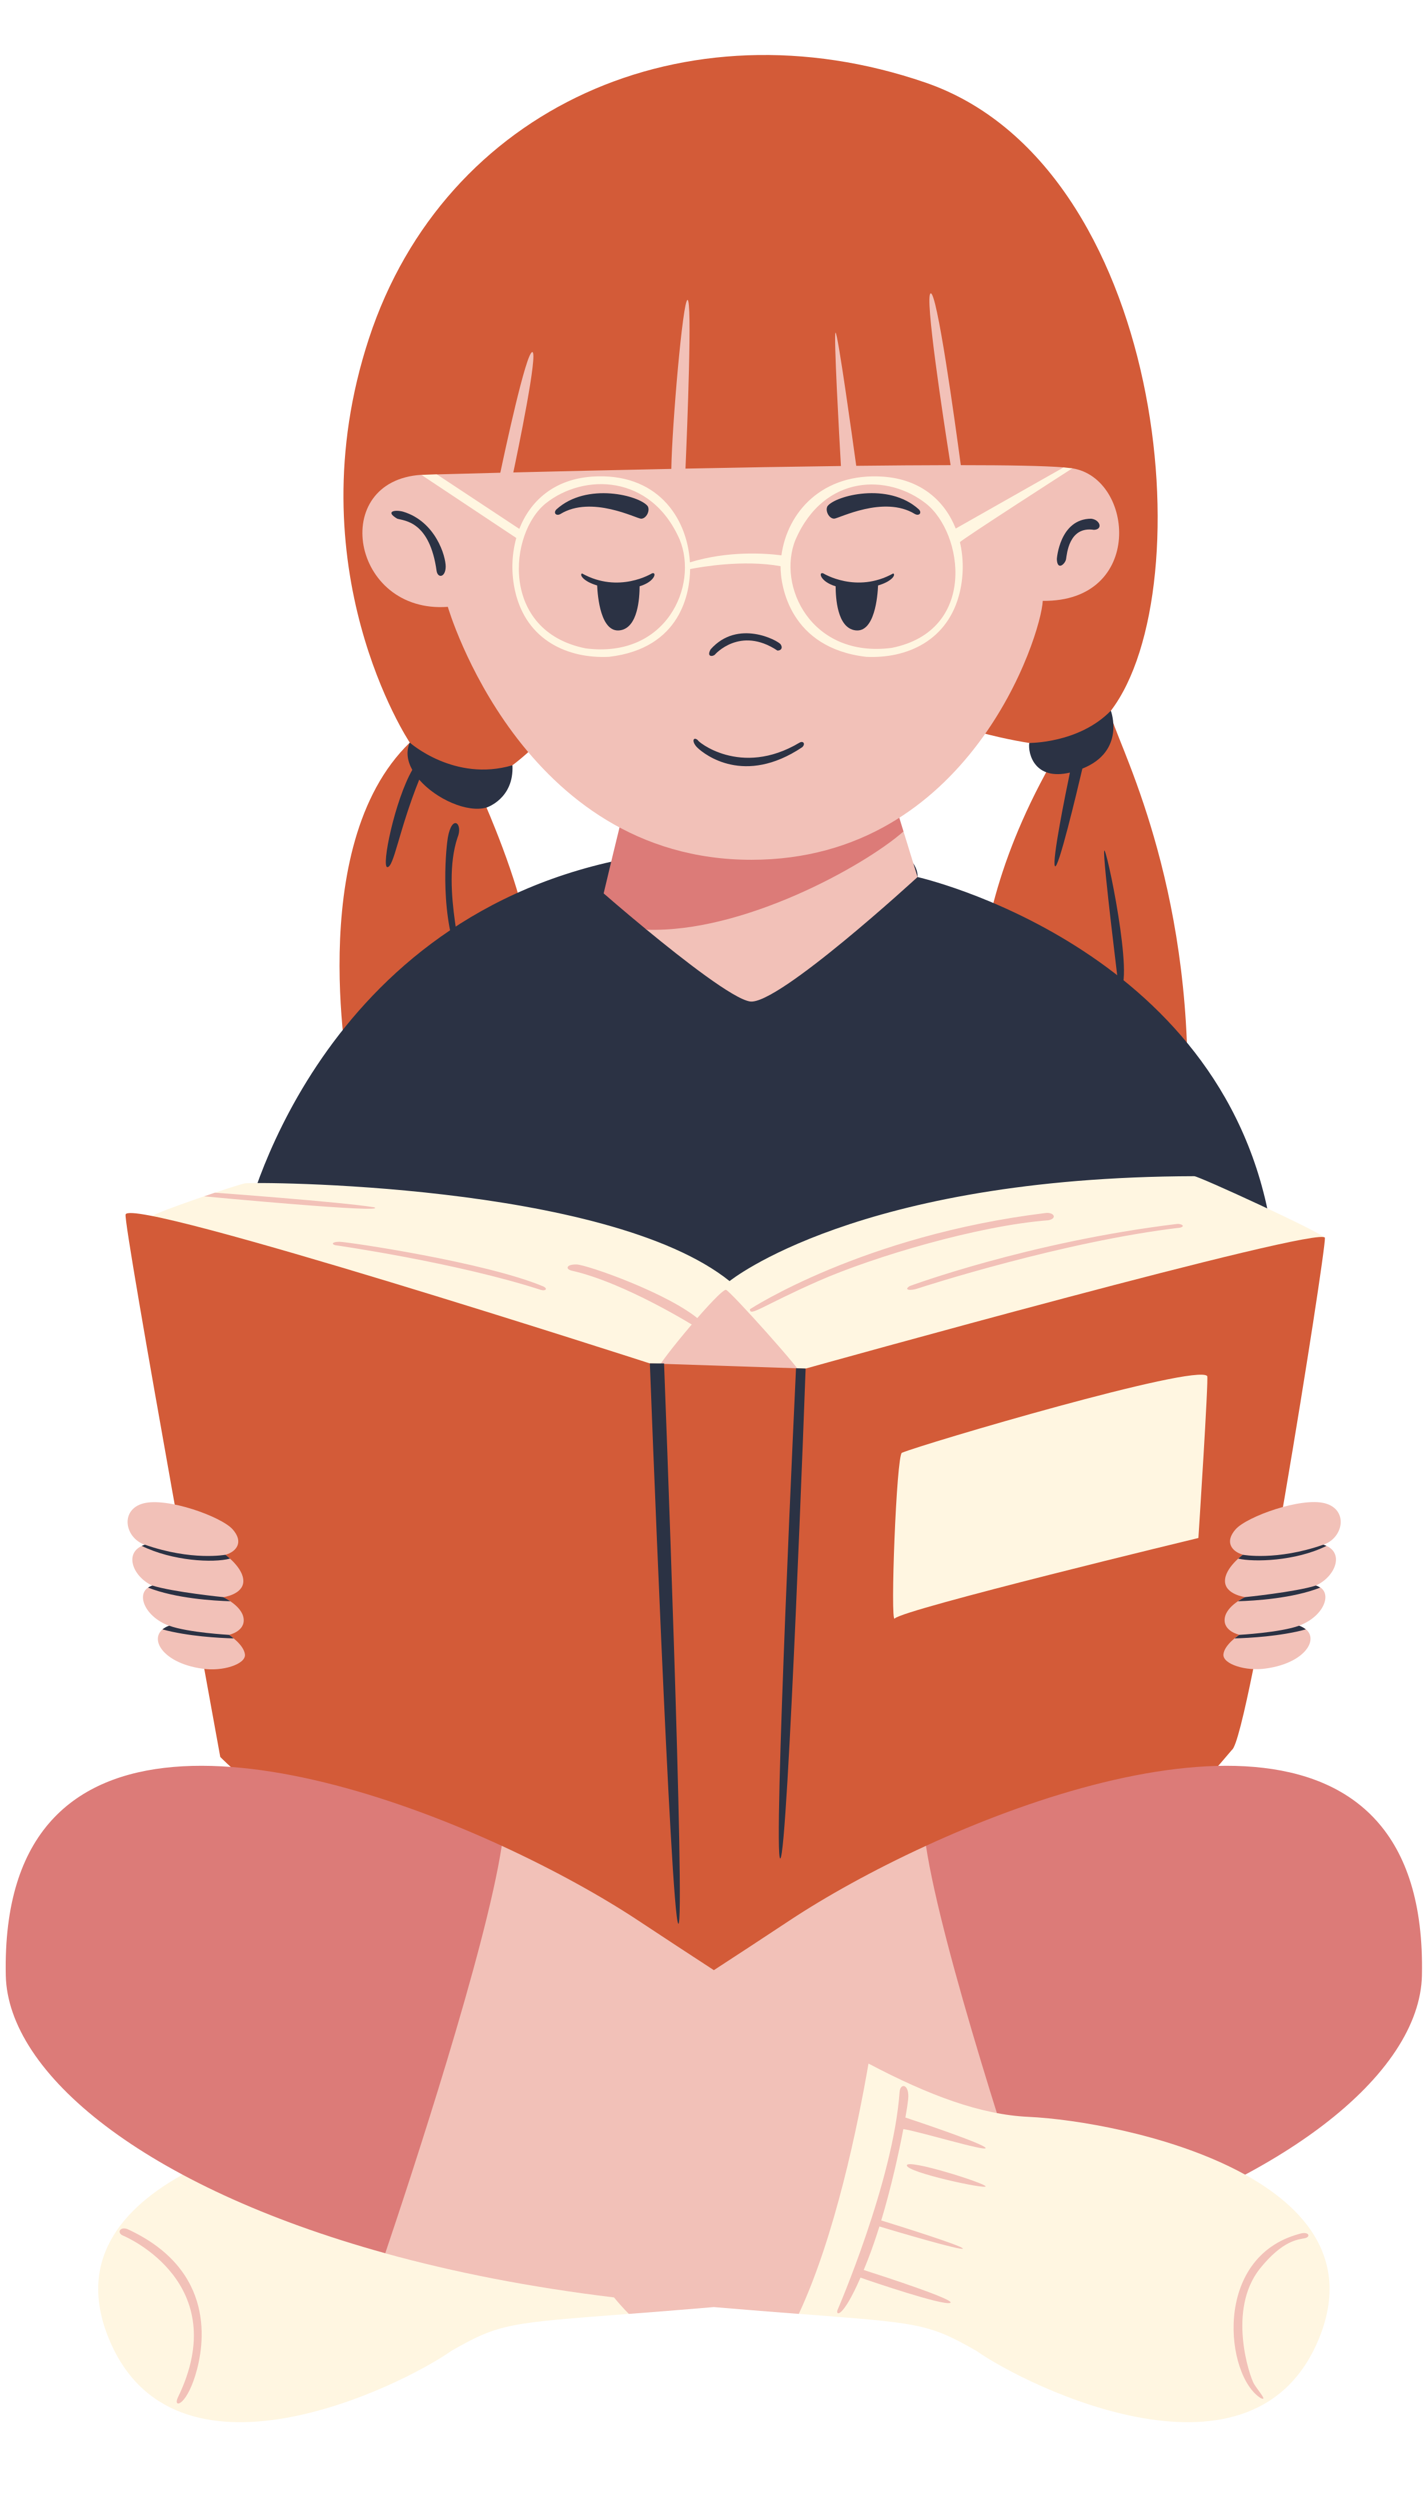 <?xml version="1.0" encoding="UTF-8"?><svg xmlns="http://www.w3.org/2000/svg" xmlns:xlink="http://www.w3.org/1999/xlink" height="527.6" preserveAspectRatio="xMidYMid meet" version="1.0" viewBox="-1.2 -11.6 301.4 527.6" width="301.4" zoomAndPan="magnify"><g id="change1_1"><path d="M85.29,145.11c0,0-24.59-36.8-8.59-85.37s66.67-71.32,117.38-53.93s58.9,106.74,39.18,132.58 c-1.25,2.08,14.28,26.88,16.04,69.73s-41.52,10.81-41.52,10.81s-11.19-29.52,15.04-73.16c0,0-5.34,0.33-17.37-2.86 c-12.03-3.19-91.13,0.27-91.13,0.27s-8.14,8.87-13.13,9.72c-4.99,0.85,0,5.24,0,5.24s7.06,16,8.68,26.22s-37.16,32.93-37.16,32.93 S62.6,167.04,85.29,145.11z" fill="#D35B38"/></g><g id="change2_1"><path d="M262.2,286.49c-6.27,8.36-18.44,8.51-28.88,9.02c-33.14,1.64-64.48,14.71-96.6,23.02 c-7.47,1.93-15.4,3.6-22.8,1.44c-6.07-1.78-11.12-5.95-15.79-10.23c-19.62-17.99-35.94-39.15-47.64-63.07 c0,0,13.99-63.32,79.2-76.83s62.77,3.64,62.77,3.64s64.19,14.44,74.45,73.19C258.46,257.82,270.6,275.3,262.2,286.49z" fill="#2B3244"/></g><g id="change3_1"><path d="M31,245.02c0.74-0.84,17.7-6.56,19.5-6.9s76.33-0.18,102.29,20.63c0,0,26.94-21.96,98.08-22.14 c1.04,0.02,26.91,11.92,27.57,13.01c0,0-64.04,73.44-137.86,56.43C66.76,289.04,31,245.02,31,245.02z M21.5,481.24 c13.47,34.74,61.94,10.74,72.57,3.26c10.23-5.87,12.22-5.86,37.48-7.81c-7.64-16.36-12.41-39.51-14.71-52.82 c-12.84,6.78-23.76,10.78-33.68,11.24C62.68,436.07,8.56,447.88,21.5,481.24z" fill="#FFF6E1"/></g><g id="change4_1"><path d="M137.75,277.14c-0.08-1.02,13.21-17.01,14.3-16.54c1.09,0.47,16.37,17.45,16.31,18.45 C168.3,280.06,138.04,280.82,137.75,277.14z" fill="#F2C1B8"/></g><g id="change1_2"><path d="M135.96,276.12l32.88,1.09c0,0,109.37-30.51,109.6-27.58c0.23,2.93-16.12,105.68-19.61,108.03 c-98.53,117.32-213.54,1.51-213.54,1.51S24.7,246.36,25.31,244.68C26.7,240.82,135.96,276.12,135.96,276.12z" fill="#D35B38"/></g><g id="change5_1"><path d="M194.24,377.92c43.99-20.22,105.94-33.28,104.68,27.34c-0.43,20.63-29.01,44.51-80.1,58.64 C207.43,451.2,182.95,412.47,194.24,377.92z M104.7,377.92C60.72,357.7-1.23,344.64,0.02,405.26c0.43,20.63,29.01,44.51,80.1,58.64 C91.51,451.2,116,412.47,104.7,377.92z" fill="#DC7B78"/></g><g id="change4_2"><path d="M135.27,184.59c-5.12-4.21,54.23-20.73,54.23-20.73l2.96,9.62c0,0-29.54,27.18-35.37,26.26 C153.57,199.19,143.06,191,135.27,184.59z M170.55,473.22c17.79-2.14,33.92-5.34,48.28-9.31c-5.31-15.74-21.25-64.06-24.59-85.99 c-11.19,5.14-21.22,10.75-28.75,15.73c-5.62,3.71-10.94,7.22-16.02,10.51c-5.08-3.3-10.4-6.8-16.02-10.51 c-7.53-4.98-17.56-10.58-28.75-15.73c-3.34,21.93-19.28,70.25-24.59,85.99c14.36,3.97,30.5,7.17,48.28,9.31 c1.01,1.22,2.05,2.39,3.14,3.48c4.99-0.38,10.89-0.84,17.93-1.44c7.04,0.6,12.95,1.06,17.93,1.44 C168.5,475.6,169.54,474.43,170.55,473.22z" fill="#F2C1B8"/></g><g id="change3_2"><path d="M277.45,481.24c-13.47,34.74-61.94,10.74-72.57,3.26c-10.23-5.87-12.22-5.86-37.48-7.81 c7.64-16.36,12.41-39.51,14.71-52.82c12.84,6.78,23.76,10.78,33.68,11.24C236.27,436.07,290.39,447.88,277.45,481.24z" fill="#FFF6E1"/></g><g id="change5_2"><path d="M189.5,163.86c-8.46,7.42-34.01,21.46-54.23,20.73c-5.12-4.21-9.06-7.66-9.06-7.66s3.95-16.71,4.22-17.24 l56.19-3.13c0.25,0.11,0.49,0.21,0.73,0.32L189.5,163.86z" fill="#DC7B78"/></g><g id="change4_3"><path d="M157.4,169.84c-48.59,0-64.08-53.38-64.08-53.38c-20.37,1.5-25.19-26.63-5.57-27.86c0,0,1.44,0.88,3.52,0.82 c0.02,0-0.26-0.91-0.23-0.91c2.88-0.08,7.51-0.2,13.36-0.35c0.9-4.26,5.39-25.26,6.73-25.46c1.34-0.2-3.05,20.95-3.99,25.4 c9.2-0.23,20.9-0.5,33.35-0.75c0.15-9.16,2.42-35.62,3.42-35.66c1.02-0.04-0.06,27.06-0.43,35.6c10.85-0.22,22.16-0.41,32.81-0.55 c-0.36-6.22-1.56-27.88-1.14-28.14c0.44-0.27,3.69,23.16,4.37,28.1c7.11-0.08,13.87-0.13,19.92-0.14 c-1.57-9.95-5.52-35.75-4.22-36.25c1.32-0.52,5.09,26.69,6.37,36.25c9.92,0,17.72,0.14,21.72,0.47c-0.27,1.11,1.36,0.13,1.83,0.2 c13.09,2.09,15.2,28.21-6.25,27.97C218.54,122.56,203.41,169.84,157.4,169.84z M219.49,244.38c-38.62,4.72-62.4,20.3-62.4,20.3 c-0.06,1.65,2.58-0.71,14.39-5.92c11.81-5.21,33.9-11.74,48.62-12.85C222.05,245.49,221.2,244.17,219.49,244.38z M247.2,246.69 c-31.46,3.82-56.4,13.11-56.4,13.11c-1.38,0.86,0.2,1.02,1.67,0.52s30.88-9.96,55.42-12.85 C249.14,247.13,248.02,246.59,247.2,246.69z M77.78,243.17c-7.14-1.15-33.62-3.08-33.62-3.08l-2.28,0.77 C41.87,240.87,81.16,244.57,77.78,243.17z M119.48,256.55c11.35,2.55,26.22,11.91,26.22,11.91l0.87-1.41 c-6.45-5.66-23.87-11.75-26.06-11.81C118.31,255.18,118.07,256.22,119.48,256.55z M113.48,259.88c-12.16-5.12-41.43-9.43-43.02-9.43 s-1.73,0.5-0.91,0.72c0,0,25.5,3.64,43.36,9.42C113.91,260.91,114.52,260.38,113.48,259.88z M47.14,333.4c0,0,3.42-0.73,3.08-3.44 c-0.33-2.71-4.31-4.51-4.31-4.51s4.18-0.53,4.25-3.34c0.07-2.81-3.78-5.6-3.78-5.6c2.36-0.68,3.9-2.7,1.52-5.38 s-13.79-6.79-18.81-5.48c-5.02,1.31-3.99,7.29,0.29,8.74c-4.62,1.45-2.62,6.72,1.59,8.63c-3.74,1.04-2.02,6.4,3.54,8.47 c-4.94,1.73-2.06,7.81,7.03,9.05c4.15,0.64,9.13-0.91,8.96-2.97C50.32,335.49,47.14,333.4,47.14,333.4z M278.13,314.37 c4.28-1.45,5.3-7.43,0.29-8.74c-5.02-1.31-16.42,2.8-18.81,5.48s-0.84,4.7,1.52,5.38c0,0-3.85,2.8-3.78,5.6 c0.07,2.81,4.25,3.34,4.25,3.34s-3.98,1.81-4.31,4.51c-0.33,2.71,3.08,3.44,3.08,3.44s-3.18,2.09-3.35,4.15 c-0.17,2.06,4.81,3.61,8.96,2.97c9.09-1.24,11.97-7.32,7.03-9.05c5.56-2.07,7.28-7.43,3.54-8.47 C280.74,321.09,282.75,315.82,278.13,314.37z M25.67,458.79c-1.63-0.57-2.23,0.88-0.87,1.4c0.54,0.21,23.34,9.99,11.53,34.17 c-1.03,2.2,1.61,1.95,3.66-4.58S44.47,467.4,25.67,458.79z M189.9,435.26c0.32-1.81,0.51-3.16,0.58-3.85 c0.33-3.24-1.67-3.55-1.81-1.53c-1.34,18.88-13.11,46.02-13.11,46.02c-0.4,1.22,1.15,1.66,4.86-6.86 c2.27,0.82,17.39,5.94,18.93,5.34c1.46-0.57-14.47-5.74-18.25-6.95c0.33-0.79,0.66-1.63,1.02-2.55c0.81-2.11,1.58-4.35,2.29-6.63 c3.1,0.93,17.63,5.25,17.61,4.66c-0.02-0.56-13.45-4.77-17.22-5.93c2.1-6.99,3.7-14.21,4.66-19.28c3.07,0.41,17.59,4.83,17.37,3.99 C206.6,440.85,192.55,436.14,189.9,435.26z M190.2,445.36c-0.03,1.47,16.63,5.08,16.63,4.43S190.22,443.88,190.2,445.36z M273.03,459.82c-18.38,4.95-15.59,30-8.15,34.64c1.58,0.75-0.53-1.52-1.42-3.02s-5.69-15.5,1.24-24.27c4.9-6.09,8.15-6.15,9.5-6.44 C275.55,460.44,275.05,459.16,273.03,459.82z" fill="#F2C1B8"/></g><g id="change3_3"><path d="M225.13,87.23l-1.83-0.2l-22.78,12.91c-2.3-5.8-7.29-10.39-15.32-10.95c-12.87-0.89-20.24,7.53-21.47,16.6 c-3.46-0.44-11.24-0.99-19.31,1.48c-0.56-9.61-7.09-19.03-20.66-18.09c-8.07,0.56-13.07,5.19-15.35,11.03L90.98,88.49l-3.24,0.12 l20.03,13.32c-1.02,3.64-1.08,7.59-0.24,11.26c2.39,10.42,11.22,14.24,19.81,13.82c15.34-1.79,17.07-13.77,17.12-18.52 c2.29-0.45,11.2-2.02,19.09-0.61c-0.03,4.25,2.03,17.26,18.06,19.13c8.59,0.42,17.42-3.4,19.81-13.82 c0.77-3.37,0.78-6.98-0.01-10.37C201.35,102.52,225.13,87.23,225.13,87.23z M122.38,125.22c-18.1-3.64-16.24-24.38-8.32-30.65 c7.92-6.27,22.1-6.2,28.19,7.68C146.27,112.03,139.4,127.44,122.38,125.22z M187.02,125.12c-17.01,2.22-24.32-13.1-20.3-22.87 c6.09-13.88,19.61-13.84,27.53-7.58C202.16,100.94,205.12,121.49,187.02,125.12z M253.6,278.79c0.33,0.39-1.86,34.17-1.86,34.17 s-62.58,15.09-64.1,17c-0.98,1.24,0.36-34.48,1.52-34.98C193.38,293.18,251.32,276.06,253.6,278.79z" fill="#FFF6E1"/></g><g id="change2_2"><path d="M235,197.44c0,0-3.45-27.71-3.15-29.48C232.14,166.18,238.45,196.21,235,197.44z M95.36,165.17 c1.24-2.95-1.14-5.11-2.04,0c-0.21,1.16-1.9,14.53,2.04,25.24C97.58,193,91.7,176.07,95.36,165.17z M172.59,109.41 c-1.09-0.45-0.77,1.71,2.58,2.71c0.02,2.39,0.31,8.79,4.17,9.3c4.08,0.54,4.7-7.27,4.79-9.47c2.92-0.85,3.79-2.26,3.2-2.54 C179.56,113.73,172.59,109.41,172.59,109.41z M173.45,95.22c-0.54,0.98,0.34,2.65,1.42,2.63c0.95-0.02,10.48-5,17.03-0.98 c0.88,0.48,1.55-0.23,0.84-0.97C186.31,90.04,175.12,92.99,173.45,95.22z M136.38,109.41c0,0-6.97,4.33-14.74,0 c-0.59,0.28,0.29,1.69,3.2,2.54c0.09,2.2,0.71,10.01,4.79,9.47c3.86-0.51,4.15-6.9,4.17-9.3 C137.15,111.12,137.47,108.96,136.38,109.41z M134.1,97.86c1.08,0.02,1.96-1.65,1.42-2.63c-1.67-2.24-12.86-5.18-19.29,0.68 c-0.71,0.74-0.03,1.45,0.84,0.97C123.62,92.86,133.15,97.84,134.1,97.86z M82.65,97.86c1.5,0.47,6.85,0.47,8.31,11.08 c0.29,1.55,1.88,1.29,1.91-0.95c0.02-2.24-2.14-9.55-8.98-11.61C82.08,95.9,80.05,96.34,82.65,97.86z M223.81,106.39 c0.18-1.02,0.57-6.99,5.88-6.18c1.93-0.06,1.35-2.12-0.58-2.35c-6.67,0.03-7.25,8.47-7.25,8.53 C221.96,108.94,223.63,107.41,223.81,106.39z M149.69,126.54c0,0,5.29-6.12,13.2-0.85c0.81,0,1.17-0.59,0.68-1.31 c-0.55-0.8-9.05-5.42-14.79,1.06C147.87,127.1,149.25,126.98,149.69,126.54z M167.57,145.11c-12.53,7.48-21.8-0.46-21.47-0.51 c-1.01-0.88-1.44,0.34-0.01,1.67s9.8,7.99,22.02-0.18C168.88,145.37,168.32,144.68,167.57,145.11z M85.29,145.11 c-0.83,1.89-0.51,3.89,0.53,5.76c-3.7,6.45-6.58,20.47-5.27,20.52c1.39,0.05,2.42-7.73,6.73-18.46c3.56,4.1,10.17,7.05,14.21,5.88 c0,0,5.82-1.84,5.47-8.92C94.73,153.51,85.29,145.11,85.29,145.11z M233.26,138.38c-6.76,6.93-17.22,6.8-17.22,6.8 c-0.31,2.29,1.14,8,8.58,6.26c-0.93,4.47-3.79,18.55-3.17,19.72c0.63,1.19,4.61-15.49,5.8-20.56 C236.47,146.91,233.26,138.38,233.26,138.38z M135.96,276.12c0,0,4.42,116.61,6,118.24s-3-118.24-3-118.24H135.96z M163.49,380.59 c1.59-0.38,5.35-103.38,5.35-103.38l-2.03-0.07C166.81,277.14,161.9,380.97,163.49,380.59z M47.35,317.31 c-0.56-0.51-0.98-0.81-0.98-0.81s-7.1,1.34-17-2.13c-0.24,0.07-0.44,0.16-0.65,0.26C35.17,317.81,43.8,318.27,47.35,317.31z M34.5,331.47c-0.58,0.2-1.04,0.47-1.41,0.78c5.34,1.46,11.97,1.82,15.04,1.9c-0.55-0.46-0.99-0.75-0.99-0.75 S38.55,332.93,34.5,331.47z M45.91,325.44c0,0-10.51-1.06-14.94-2.44c-0.36,0.1-0.66,0.25-0.92,0.43 c5.81,2.29,13.86,2.78,17.37,2.88C46.59,325.76,45.91,325.44,45.91,325.44z M278.77,314.63c-0.2-0.09-0.41-0.18-0.65-0.26 c-9.9,3.46-17,2.13-17,2.13s-0.42,0.31-0.98,0.81C263.39,318.08,272.23,317.88,278.77,314.63z M260.36,333.4 c0,0-0.43,0.29-0.99,0.75c3.06-0.08,9.7-0.44,15.04-1.9c-0.37-0.31-0.83-0.57-1.41-0.78C268.94,332.93,260.36,333.4,260.36,333.4z M261.59,325.44c0,0-0.68,0.31-1.51,0.87c3.51-0.1,11.56-0.59,17.37-2.88c-0.26-0.17-0.56-0.33-0.92-0.43 C272.1,324.38,261.59,325.44,261.59,325.44z" fill="#2B3244"/></g></svg>